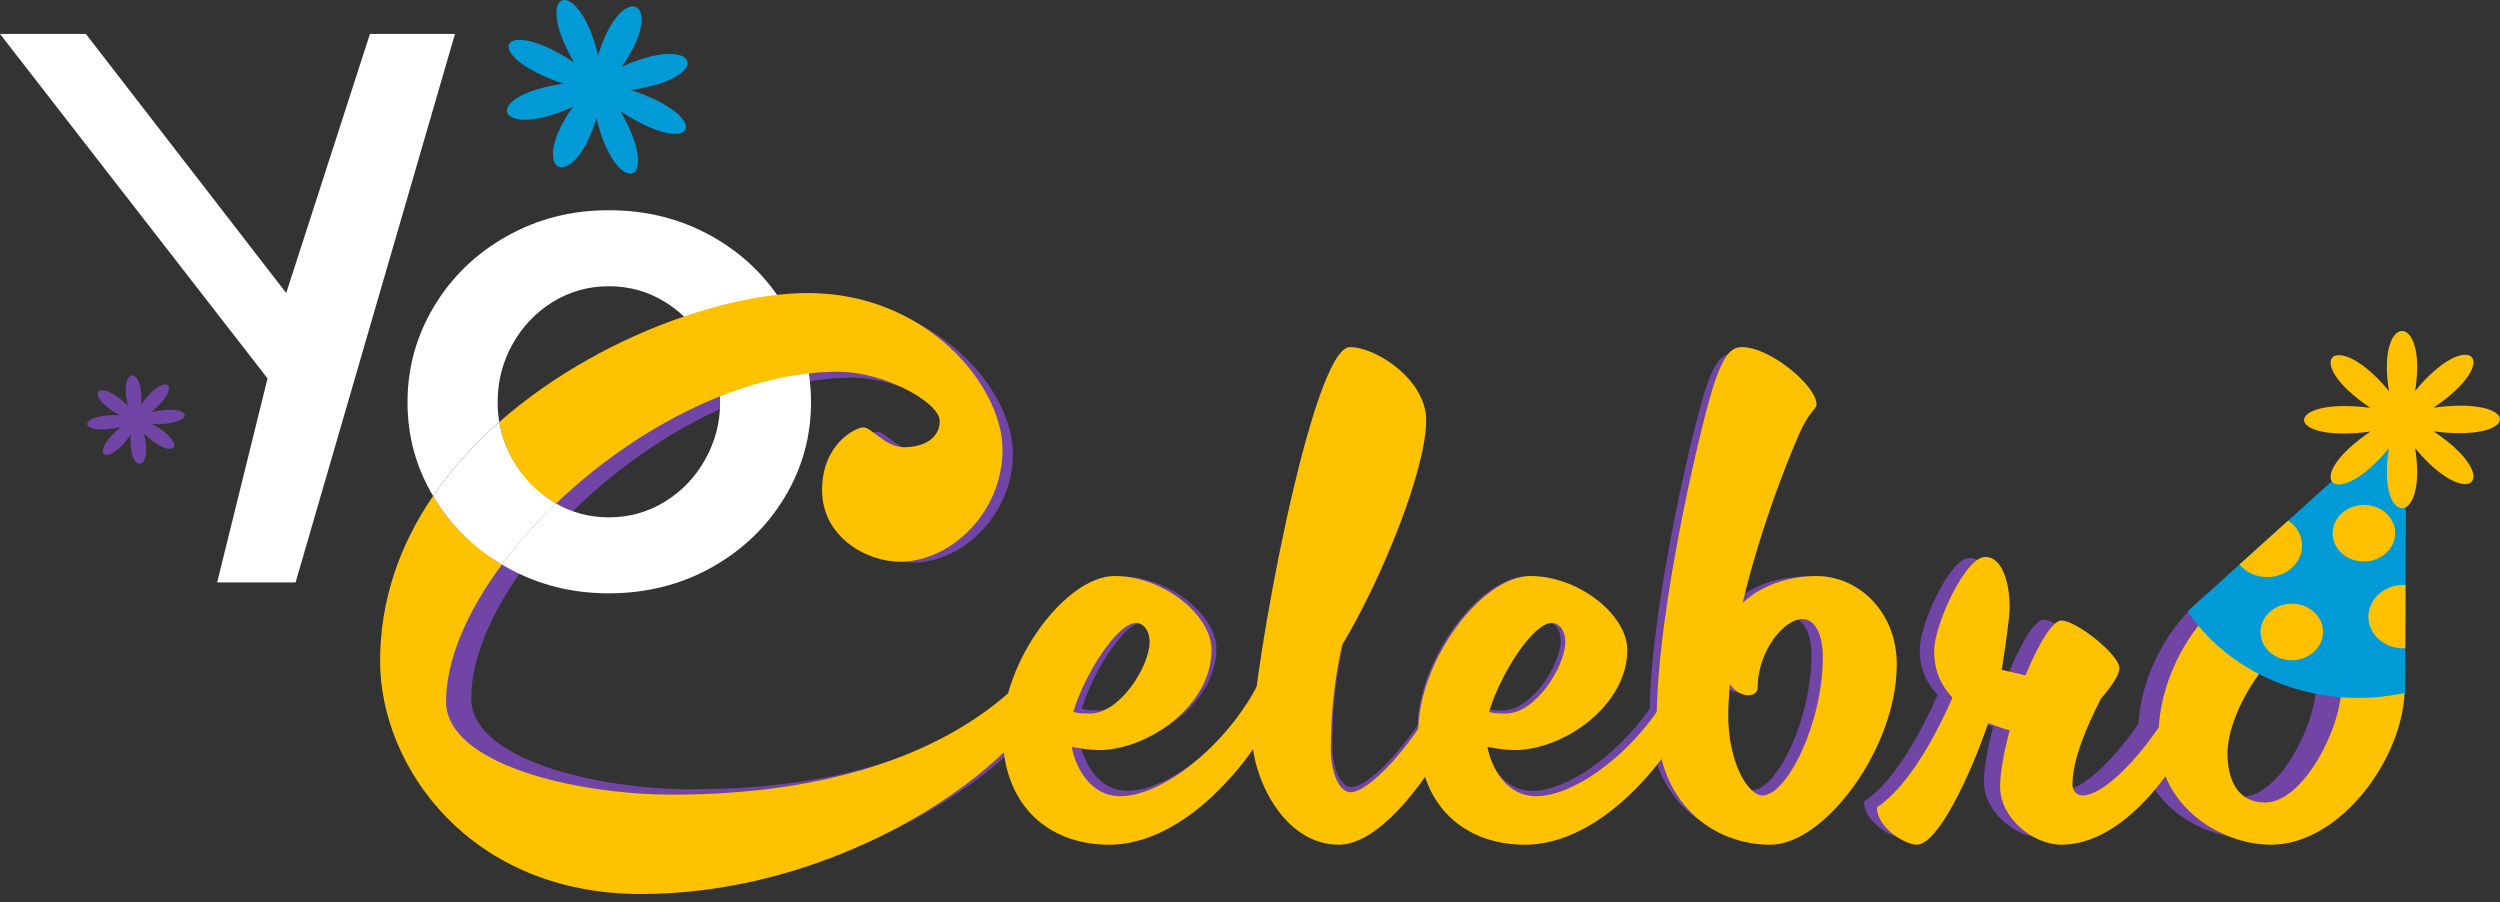 <svg xmlns="http://www.w3.org/2000/svg" id="Layer_2" viewBox="0 0 921.6 332.62"><rect x="0" y="0" width="921.6" height="332.62" fill="#333333" stroke="none"/><defs><style>      .cls-1 {        fill: #009bd7;      }      .cls-2 {        fill: #fff;      }      .cls-3 {        fill: none;      }      .cls-4 {        fill: #7145a6;      }      .cls-5 {        fill: #fec201;      }      .cls-6 {        fill: #ffc000;      }    </style></defs><g id="Layer_38"><g><g><path class="cls-5" d="M243.6,320.62c-60.39,0-87.55-45.36-87.55-77.58,0-19.65,6.04-38.44,17.96-55.86,6.11-8.94,13.77-17.49,22.77-25.42,17.67-15.57,40.48-28.59,64.22-36.68,11.17-3.82,22.28-6.4,32.13-7.48,3.6-.42,7.08-.63,10.38-.63,17.73,0,34.39,6.37,46.92,17.95,10.47,9.67,16.97,22.02,16.97,32.25,0,19.59-16.26,34.22-30.79,34.22-8.85,0-21.96-6.25-21.96-19.68,0-10.74,6.09-14.94,8.49-16.16.44.31.95.68,1.37.99,3.29,2.44,7.8,5.77,13.53,5.77,11.09,0,18.84-6.34,18.84-15.41,0-7.7-9.53-13.73-15.21-16.64-8.73-4.48-18.68-7.04-27.3-7.04-3.61,0-7.34.21-11.11.63-10.77,1.19-22.03,4.09-33.44,8.63-21.22,8.43-42.8,22.53-60.75,39.72-7.57,7.25-14.33,14.86-20.1,22.63-13.88,18.66-21.22,36.91-21.22,52.76,0,28.69,53.55,39.38,87.3,39.38,67.12,0,104.66-20.58,124.34-37.84h0c.36-.31.68-.67.95-1.05.4-.56.7-1.19.88-1.86,5.78-20.88,22.46-37.7,32.42-37.7,14.29,0,28.8,11.94,28.8,20.53,0,15.84-19.3,29.94-34.51,29.94-2.66,0-5.85-.54-8.62-1.04-.36-.06-.72-.1-1.07-.1-1.59,0-3.14.64-4.28,1.79-1.39,1.42-1.99,3.43-1.6,5.38,2.08,10.38,9.42,22.51,23.28,22.51,12.33,0,27.66-9.08,40.13-22.64-10.77,14.16-27.24,28.04-44.13,28.04s-29.58-10.44-31.82-27.92c-.29-2.27-1.85-4.18-4.01-4.92-.63-.22-1.29-.32-1.94-.32-1.56,0-3.09.61-4.24,1.75-25.36,24.45-74.13,49.09-126.01,49.09ZM421.31,223.35c-12.46,0-25.11,25.57-28.29,36.24-.46,1.54-.28,3.19.49,4.6.77,1.41,2.07,2.44,3.61,2.88,2.8.8,5.37.8,7.64.8,14.99,0,27.39-20.97,27.39-31.67,0-7.32-4.66-12.85-10.85-12.85ZM648.93,302.93c-12.79,0-28.23-6.88-33.23-26.18-.58-2.23-2.38-3.93-4.63-4.38-.39-.08-.79-.12-1.17-.12-1.55,0-3.05.6-4.17,1.69,2.59-2.88,5.06-5.96,7.35-9.2.7-.98,1.08-2.15,1.1-3.36.7-40.99,17.54-109.44,20.94-117.95.02-.04.03-.08.05-.12,2-5.34,3.09-6.63,3.52-6.94,6.66.05,17.88,9.25,20.37,13.68-.98,1.24-2.34,3.14-4.01,6.35-.02.03-.03.06-.05.09-1.96,3.92-14.33,32.45-21.87,64.34-.61,2.59.55,5.27,2.86,6.59.93.53,1.96.79,2.98.79,1.51,0,3-.57,4.15-1.66,5.26-5.03,13.63-8.03,22.38-8.03,11.21,0,22.81,9.6,22.81,25.66,0,27.24-23.82,58.75-39.35,58.75ZM634.39,245.31c-.53,0-1.06.07-1.58.21-2.44.67-4.21,2.8-4.4,5.33h0c-.29,3.76-.59,7.65-.59,11.58,0,19.19,8.19,34.81,18.27,34.81,9.34,0,16.3-12.18,19.61-19.45,5.13-11.23,8.07-24.42,8.07-36.19,0-14.53-7.23-19.69-13.42-19.69-8.78,0-19.29,11.21-21.54,25.33-1.14-1.25-2.75-1.94-4.42-1.94ZM560.79,302.93c-14.79,0-25.75-7.35-30.07-20.17-.72-2.14-2.59-3.7-4.82-4.02-.29-.04-.58-.06-.86-.06-1.93,0-3.77.94-4.9,2.54-9.58,13.6-19.33,21.71-26.08,21.71-14.19,0-23.2-17.34-24.81-29.06-.34-2.45-2.14-4.44-4.55-5.02-.46-.11-.93-.16-1.39-.16-1.02,0-2.01.26-2.89.74,3.54-4.46,6.75-9.28,9.46-14.33.34-.64.57-1.34.66-2.06,2.71-20.69,7.89-48.5,13.21-70.84,8.36-35.15,13.83-43.85,15.42-45.77,7.2.91,20.27,10.05,20.27,20.17,0,14.91-14.01,51.92-29.39,77.65-.33.56-.58,1.17-.71,1.81-2.86,13.24-4.13,25.15-4.13,38.63,0,10.31,4.11,21.4,13.13,21.4,10.86,0,25.11-19.42,29.21-25.38.66-.96,1.03-2.09,1.06-3.25.58-22.7,21.19-48.96,34.19-48.96,14.29,0,28.8,11.94,28.8,20.53,0,15.84-19.3,29.94-34.51,29.94-2.66,0-5.85-.54-8.62-1.04-.36-.06-.72-.1-1.07-.1-1.59,0-3.14.64-4.28,1.79-1.39,1.42-1.99,3.43-1.6,5.38,2.08,10.38,9.42,22.51,23.28,22.51,12.14,0,27.68-9.08,40.41-23.01-.03.04-.06.07-.08.11-5.02,6.64-23.07,28.3-44.32,28.3ZM570.49,223.35c-12.46,0-25.11,25.57-28.29,36.24-.46,1.54-.28,3.19.49,4.6.77,1.41,2.07,2.44,3.61,2.88,2.8.8,5.37.8,7.64.8,14.99,0,27.39-20.97,27.39-31.67,0-7.32-4.66-12.85-10.85-12.85Z"></path><path class="cls-4" d="M303.5,122.97c12.22,0,22.62,3.11,31.1,7.81-6.82-2.31-13.86-3.57-20.26-3.57-3.83,0-7.79.22-11.76.67-11.31,1.25-23.09,4.28-35,9.02-21.92,8.71-44.19,23.25-62.69,40.96-7.81,7.48-14.8,15.35-20.76,23.38-12.24,16.46-19.66,32.75-21.78,47.67-.2-1.96-.3-3.92-.3-5.86,0-18.41,5.69-36.07,16.92-52.48,5.83-8.53,13.16-16.7,21.79-24.3,17.09-15.06,39.18-27.67,62.2-35.5,10.75-3.67,21.42-6.16,30.84-7.2.02,0,.05,0,.07,0,3.33-.39,6.58-.58,9.65-.58M503.79,140.25h0,0M642.97,140.53h0,0M641.61,143.29c1.43.64,3.26,1.64,5.33,3.12,1.94,1.39,3.48,2.77,4.62,3.93-.58.94-1.19,2.03-1.85,3.28-.03.06-.06.12-.09.18-2.01,4.02-14.67,33.2-22.34,65.65-1.22,5.17,1.1,10.53,5.72,13.17,1.21.69,2.49,1.15,3.8,1.39-.83,1.69-1.56,3.46-2.18,5.29-.08,0-.15,0-.23,0-1.05,0-2.12.14-3.17.43-4.89,1.34-8.41,5.6-8.8,10.65-.3,3.87-.61,7.88-.61,12.05,0,8.32,1.41,15.98,3.86,22.37-1.76-2.67-3.2-5.84-4.16-9.56-.66-2.53-2.1-4.73-4.06-6.31.17-.24.35-.49.52-.73,1.39-1.97,2.16-4.31,2.2-6.72.67-39.5,17.29-107.78,20.51-115.82.03-.08.06-.16.09-.24.32-.84.59-1.54.83-2.12M501.87,143.59c1.68.78,3.71,1.98,5.79,3.73,3.61,3.05,5.76,6.52,5.76,9.29,0,13.79-13.87,50.03-28.54,74.57-.67,1.12-1.15,2.35-1.43,3.63-2.95,13.67-4.26,25.98-4.26,39.9,0,5.61.95,10.64,2.67,14.8-3.58-4.82-5.96-11.17-6.68-16.45-.43-3.12-2.05-5.87-4.41-7.75,1.58-2.41,3.05-4.87,4.39-7.36.69-1.28,1.14-2.67,1.32-4.12,2.55-19.5,7.45-46.05,12.48-67.62,6.08-26.07,10.55-37.69,12.92-42.61M361.26,165.03c.08.74.13,1.45.13,2.13,0,15.89-13.33,28.22-24.79,28.22-5,0-15.96-3.44-15.96-13.68,0-4.37,1.28-7.08,2.57-8.69,3.56,2.46,8.59,5.29,14.8,5.29,11.22,0,19.84-5.18,23.25-13.28M325.89,170.83h0,0M678.54,231.64c2.29,3.22,3.75,7.46,3.75,12.54,0,8.97-2.98,19.27-8.17,28.79,3.62-10.17,5.65-21.25,5.65-31.36,0-3.76-.44-7.07-1.22-9.97M393.78,242.33c-2.76,5.21-5.05,10.64-6.51,15.54-.92,3.07-.56,6.38.98,9.2,0,.01.02.03.02.04-1.79,2.64-2.48,5.91-1.84,9.09.77,3.87,2.02,7.44,3.67,10.64-2.1-3.15-3.68-7.26-4.36-12.59-.44-3.43-2.32-6.45-5.09-8.36.92-.76,1.8-1.51,2.65-2.26h0c.23-.2.45-.41.66-.63,1.42-1.45,2.45-3.24,3-5.2,1.45-5.25,3.82-10.58,6.82-15.48M542.87,242.51c-2.72,5.16-4.97,10.51-6.42,15.36-.92,3.07-.56,6.38.98,9.2,0,.01.02.03.02.04-1.79,2.64-2.48,5.91-1.84,9.09.75,3.77,1.96,7.25,3.53,10.37-1.07-1.64-2-3.54-2.74-5.73-.83-2.46-2.41-4.53-4.45-5.97.17-.25.35-.5.51-.74,1.32-1.92,2.06-4.18,2.12-6.51.2-7.65,3.28-16.88,8.28-25.12M176.15,283.33c5.13,3.83,11.96,7.46,20.98,10.61,16.14,5.65,37.78,9.02,57.88,9.02,29.91,0,54.15-4.02,73.69-10.04-24.09,12.56-54.01,21.69-85.11,21.69s-50.55-13.02-61.17-23.93c-2.25-2.32-4.35-4.78-6.27-7.35M303.5,110.97c-3.48,0-7.16.21-11.03.66-10.2,1.12-21.61,3.74-33.41,7.77-22.55,7.68-46.54,20.49-66.25,37.86-8.98,7.91-17.09,16.78-23.76,26.54-11.7,17.1-19.01,36.95-19.01,59.25,0,37.93,32.23,83.58,93.55,83.58,55.72,0,105.33-26.79,130.24-50.84h0c2.83,22.17,18.67,33.15,37.77,33.15,22.2,0,41.6-19.67,51.68-34.24,1.98,14.37,12.78,34.24,30.76,34.24,10.66,0,22.38-12.04,30.99-24.26,5.46,16.21,19.41,24.26,35.75,24.26,20.43,0,38.49-16.66,49.1-30.68,5.33,20.55,22.08,30.68,39.04,30.68,19.4,0,45.35-34.52,45.35-64.75,0-18.83-13.69-31.66-28.81-31.66-9.98,0-19.97,3.42-26.53,9.7,7.42-31.38,19.68-59.62,21.39-63.04,3.42-6.56,5.13-6.56,5.13-8.27,0-6.56-16.54-20.54-26.81-20.54-4.28,0-6.56,3.99-9.13,10.84-3.91,9.78-20.67,79.16-21.37,120.08-12.37,17.51-30.62,30.25-43.38,30.25-9.98,0-15.69-9.13-17.4-17.69,3.14.57,6.56,1.14,9.7,1.14,17.69,0,40.51-15.97,40.51-35.94,0-12.55-17.97-26.53-34.8-26.53s-39.55,29.64-40.19,54.8c-9.5,13.77-19.51,22.78-24.27,22.78s-7.13-7.99-7.13-15.4c0-11.12.86-22.82,3.99-37.37,14.83-24.82,30.24-63.61,30.24-80.73,0-14.55-17.97-26.24-27.38-26.24-11.43,0-28.23,81.9-33.46,121.9-11.79,21.98-34.1,39.26-48.97,39.26-9.98,0-15.69-9.13-17.4-17.69,3.14.57,6.56,1.14,9.7,1.14,17.69,0,40.51-15.97,40.51-35.94,0-12.55-17.97-26.53-34.8-26.53-14.31,0-32.27,20.64-38.21,42.1,0,0,0,0,0,0-23.97,21.03-63.34,36.35-120.38,36.35-35.37,0-81.3-11.13-81.3-33.38,0-15.08,7.6-32.46,20.04-49.19,5.58-7.51,12.14-14.89,19.43-21.87,16.77-16.05,37.4-29.97,58.82-38.48,10.55-4.2,21.31-7.08,31.89-8.24,3.5-.39,6.99-.59,10.44-.59,16.83,0,36.51,11.13,36.51,17.69s-6.28,9.41-12.84,9.41-11.69-7.14-14.54-7.14c-2.57,0-14.83,5.7-14.83,22.53s15.97,25.68,27.96,25.68c17.97,0,36.79-17.4,36.79-40.22s-27.1-56.19-69.89-56.19h0ZM640.95,255.3c2,0,3.42-1.14,3.42-2.57,0-13.98,9.98-24.82,15.97-24.82,4.85,0,7.42,5.99,7.42,13.69,0,23.68-12.84,49.63-21.68,49.63-5.14,0-12.27-11.7-12.27-28.81,0-3.71.29-7.42.57-11.12,2,2.85,4.56,3.99,6.56,3.99h0ZM553.94,261.87c-2,0-3.99,0-5.99-.57,3.99-13.41,15.69-31.95,22.54-31.95,2.57,0,4.85,2.57,4.85,6.85,0,8.56-10.55,25.67-21.39,25.67h0ZM404.76,261.87c-2,0-3.99,0-5.99-.57,3.99-13.41,15.69-31.95,22.54-31.95,2.57,0,4.85,2.57,4.85,6.85,0,8.56-10.55,25.67-21.39,25.67h0Z"></path></g><g><path class="cls-5" d="M828.64,302.93c-11.85,0-26.77-7.14-32.35-20.77-.82-2.01-2.66-3.42-4.81-3.68-.25-.03-.5-.05-.74-.05-1.89,0-3.69.89-4.83,2.44-6.08,8.24-18.41,22.07-32.58,22.07-7.04,0-15.96-6.98-15.96-14.82,0-4.28,1.06-10.41,3.23-18.74.43-1.63.15-3.36-.77-4.78-.92-1.41-2.39-2.38-4.05-2.65-.81-.14-3.02-.95-4.8-1.61-.6-.22-1.21-.45-1.84-.68-.66-.24-1.36-.36-2.05-.36-.89,0-1.77.2-2.59.59-1.45.69-2.57,1.94-3.09,3.47-7.75,22.61-16.7,37.34-20.29,39.51-1.84-.47-5.42-2.69-7.08-5.03,11.04-9.34,19.96-26.16,25.71-39.25.96-2.2.53-4.75-1.11-6.51-3.47-3.72-4.95-7.52-4.95-12.74,0-7.28,8.32-24.24,12.48-27.43,1.05,1.19,2.62,5.59,2.62,11.74,0,3.53-1.81,15.28-2.78,21.59-.48,3.1,1.51,6.07,4.56,6.79l8.56,2c.46.11.91.16,1.37.16,2.43,0,4.68-1.48,5.59-3.83,2.41-6.19,6.06-13.05,8.17-15.52,3.88,1.59,11.68,7.82,13.68,10.99-.46.96-1.7,3.07-4.85,6.67-.32.37-.6.77-.82,1.21-7.36,14.3-10.93,25.28-10.93,33.55,0,6.49,5,9.99,9.71,9.99,12.56,0,27.81-20.63,32.19-26.95.62-.89.98-1.93,1.05-3.01,1.97-29.33,25.4-48.77,34.36-48.77,11.96,0,27.42,9.55,29.54,18.24.34,1.4,1.17,2.63,2.34,3.46,6.19,4.42,10.04,9.11,10.04,12.23,0,10.74-5.1,23.72-13.32,33.88-8.53,10.55-18.95,16.6-28.6,16.6ZM842.61,228.48c-17.69,0-35.67,30.57-35.67,47.65,0,14.61,7.44,23.69,19.41,23.69,18.95,0,33.38-31.19,33.38-46.79,0-2.16,0-4.21-.37-6.41-.49-2.93-3.03-5.01-5.91-5.01-.33,0-.66.03-.99.08-.89.15-1.87.19-2.81.2.06-.61.1-1.27.1-1.98,0-4.78-1.61-7.83-1.93-8.4-1.07-1.87-3.06-3.02-5.21-3.02ZM726.76,211.53h0Z"></path><path class="cls-4" d="M730.07,216.52h0,0M828.64,224.52c1.25,0,2.53.13,3.81.36-17.28,8.01-31.5,34.31-31.5,51.25,0,.7.02,1.39.04,2.07-.88-1.45-2.05-2.69-3.43-3.64.2-.29.4-.57.59-.85,1.23-1.78,1.96-3.86,2.11-6.02,1.02-15.11,8.57-26.28,12.98-31.58,7.17-8.63,13.81-11.51,15.4-11.58M722.06,230.79c-.57,4.27-1.34,9.34-1.84,12.61-.35-1.14-.53-2.46-.53-4.07.01-.91.65-4.07,2.37-8.54M758.98,238.58h0,0M756.14,242.96c1.46,1.06,2.97,2.29,4.22,3.43-.49.62-1.08,1.34-1.79,2.15-.64.73-1.19,1.55-1.64,2.41-7.8,15.17-11.6,27.05-11.6,36.3,0,2.42.5,4.71,1.41,6.75-1.94-1.67-3.37-3.84-3.37-5.89,0-5.6,2.28-14.35,3.03-17.22.85-3.26.29-6.73-1.54-9.56-.36-.56-.77-1.09-1.22-1.57,3.57-.97,6.61-3.58,8.04-7.23,1.24-3.19,2.94-6.78,4.46-9.56M725.95,205.67c-7.13,0-18.26,24.53-18.26,33.66,0,7.42,2.57,12.55,6.56,16.83-5.13,11.7-15.12,31.38-27.1,39.36,0,7.42,10.27,13.41,14.26,13.41,7.42,0,18.83-23.68,25.67-43.64,3.14,1.14,5.99,2.28,7.7,2.57-1.71,6.56-3.42,14.26-3.42,20.25,0,11.41,11.98,20.82,21.96,20.82,15.03,0,28.32-12.2,37.41-24.5,6.35,15.52,23.19,24.5,37.9,24.5,24.82,0,47.92-31.38,47.92-56.48,0-6.56-6.56-12.84-12.55-17.12-2.85-11.7-20.82-22.82-35.37-22.82-13.12,0-38.26,23.31-40.35,54.36-10,14.45-20.95,24.37-27.25,24.37-1.43,0-3.71-.86-3.71-3.99,0-8.84,5.13-20.82,10.27-30.81,3.99-4.56,6.56-8.56,6.56-10.84,0-4.85-15.4-17.12-20.82-17.12-4.28,0-10.84,14.55-12.84,19.68l-8.56-2c1.14-7.42,2.85-18.54,2.85-22.53,0-6.28-1.71-17.97-8.84-17.97h0ZM826.36,293.81c-9.41,0-13.41-7.7-13.41-17.69,0-15.4,16.83-41.65,29.67-41.65,0,0,1.14,2,1.14,5.42,0,3.71-1.43,4.85-1.43,6.28,0,.57,1.14,1.71,6.28,1.71,1.43,0,3.14,0,4.85-.29.29,1.71.29,3.42.29,5.42,0,13.69-13.41,40.79-27.38,40.79h0Z"></path></g></g><g><polygon class="cls-2" points="167.72 12.52 108.97 214.69 80.05 214.69 98.63 139.5 0 12.52 31.66 12.52 105.51 108.02 136.38 12.52 167.72 12.52"></polygon><path class="cls-2" d="M298.18,137.64c-1.33-8.72-4.34-16.98-9.02-24.76-.86-1.43-1.76-2.83-2.72-4.18-6.23-8.93-14.28-16.15-24.14-21.67-11.36-6.35-23.98-9.53-37.84-9.53s-26.19,3.18-37.55,9.53c-11.36,6.36-20.31,14.97-26.86,25.85-6.54,10.88-9.82,22.68-9.82,35.38s3.15,23.97,9.42,34.57c6.85-10.02,15.18-19.13,24.41-27.26-.41-2.38-.61-4.82-.61-7.31,0-7.7,1.83-14.82,5.49-21.37,3.65-6.55,8.61-11.74,14.87-15.6,6.26-3.85,13.14-5.77,20.65-5.77s14.39,1.92,20.65,5.77c2.55,1.57,4.89,3.37,7.01,5.39,3.08,2.93,5.7,6.33,7.87,10.21,3.31,5.94,5.12,12.34,5.43,19.22.03.71.05,1.43.05,2.15,0,7.51-1.83,14.54-5.48,21.09-3.66,6.54-8.62,11.74-14.88,15.59-6.26,3.85-13.14,5.78-20.65,5.78-7.04,0-13.53-1.7-19.47-5.08-7.49,7.17-14.23,14.75-19.96,22.47.62.37,1.24.73,1.88,1.09,11.36,6.36,23.88,9.53,37.55,9.53s26.48-3.17,37.84-9.53c11.36-6.35,20.31-14.92,26.86-25.7,6.54-10.78,9.82-22.53,9.82-35.24,0-3.61-.27-7.16-.8-10.62Z"></path></g><g><path class="cls-5" d="M384.81,241.64c-3.74,4.84-8.13,9.52-13.18,13.95-24.62,21.6-65.07,37.34-123.67,37.34-36.34,0-83.52-11.43-83.52-34.29,0-15.49,7.81-33.35,20.59-50.53-10.47-6.23-18.8-14.43-24.98-24.61-.13-.22-.27-.45-.4-.67-12.02,17.57-19.53,37.96-19.53,60.87,0,38.97,33.11,85.86,96.11,85.86,57.24,0,108.21-27.52,133.8-52.23,11.09-10.71,17.42-20.89,17.42-28.07,0-4.69-2.64-7.62-2.64-7.62ZM203.81,184.94c.39.24.78.47,1.18.7,17.23-16.49,38.42-30.79,60.43-39.53,10.84-4.31,21.89-7.27,32.76-8.47,3.6-.4,7.18-.61,10.73-.61,17.29,0,37.51,11.43,37.51,18.17s-6.45,9.67-13.19,9.67-12.01-7.33-14.94-7.33c-2.64,0-15.24,5.86-15.24,23.15s16.41,26.38,28.72,26.38c18.46,0,37.8-17.88,37.8-41.32s-27.84-57.73-71.8-57.73c-3.57,0-7.36.22-11.33.68-10.48,1.15-22.2,3.84-34.32,7.98-23.17,7.89-47.81,21.05-68.06,38.89.8,4.81,2.43,9.4,4.88,13.78,3.65,6.54,8.61,11.74,14.87,15.59Z"></path><path class="cls-2" d="M204.99,185.64c-7.49,7.17-14.23,14.75-19.96,22.47-10.47-6.23-18.8-14.43-24.98-24.61-.13-.22-.27-.45-.4-.67,6.85-10.02,15.18-19.13,24.41-27.26.8,4.81,2.43,9.4,4.88,13.78,3.65,6.54,8.61,11.74,14.87,15.59.39.24.78.47,1.18.7Z"></path><path class="cls-5" d="M369.56,269.78c0-26.08,23.44-57.44,41.32-57.44s35.75,14.36,35.75,27.25c0,20.51-23.44,36.92-41.61,36.92-3.22,0-6.74-.59-9.96-1.17,1.76,8.79,7.62,18.17,17.88,18.17,15.82,0,39.85-19.05,51.58-42.78,0,0,4.98,4.1,4.98,10.55s-27.25,50.11-60.66,50.11c-21.69,0-39.27-13.77-39.27-41.61ZM395.65,262.46c2.05.59,4.1.59,6.15.59,11.14,0,21.98-17.58,21.98-26.37,0-4.4-2.34-7.03-4.98-7.03-7.03,0-19.05,19.05-23.15,32.82Z"></path><path class="cls-5" d="M533.38,250.73s4.98,4.1,4.98,10.55-24.32,50.11-44.84,50.11-31.94-25.2-31.94-39.85c0-22.86,21.98-143.59,36.04-143.59,9.67,0,28.13,12.01,28.13,26.96,0,17.58-15.83,57.44-31.06,82.93-3.22,14.95-4.1,26.96-4.1,38.39,0,7.62,2.64,15.82,7.33,15.82,6.74,0,23.74-17.58,35.46-41.32Z"></path><path class="cls-5" d="M522.82,269.78c0-26.08,23.44-57.44,41.32-57.44s35.75,14.36,35.75,27.25c0,20.51-23.44,36.92-41.61,36.92-3.22,0-6.74-.59-9.96-1.17,1.76,8.79,7.62,18.17,17.88,18.17,15.82,0,39.85-19.05,51.58-42.78,0,0,4.98,4.1,4.98,10.55s-27.25,50.11-60.66,50.11c-21.69,0-39.27-13.77-39.27-41.61ZM548.9,262.46c2.05.59,4.1.59,6.15.59,11.14,0,21.98-17.58,21.98-26.37,0-4.4-2.34-7.03-4.98-7.03-7.03,0-19.05,19.05-23.15,32.82Z"></path><path class="cls-5" d="M642.38,222.31c6.74-6.45,17-9.96,27.25-9.96,15.53,0,29.6,13.19,29.6,32.53,0,31.06-26.67,66.52-46.59,66.52-21.1,0-41.91-15.24-41.91-46.3,0-41.61,17.88-115.75,21.98-126.01,2.64-7.03,4.98-11.14,9.38-11.14,10.55,0,27.55,14.36,27.55,21.1,0,1.76-1.76,1.76-5.27,8.5-1.76,3.52-14.36,32.53-21.98,64.76ZM644.43,256.3c-2.05,0-4.69-1.17-6.74-4.1-.29,3.81-.59,7.62-.59,11.43,0,17.58,7.33,29.6,12.6,29.6,9.08,0,22.27-26.67,22.27-50.99,0-7.91-2.64-14.07-7.62-14.07-6.15,0-16.41,11.14-16.41,25.49,0,1.47-1.46,2.64-3.52,2.64Z"></path><path class="cls-5" d="M806.19,250.73s4.98,4.1,4.98,10.55-22.56,50.11-51.28,50.11c-10.26,0-22.56-9.67-22.56-21.39,0-6.15,1.76-14.07,3.52-20.81-1.76-.29-4.69-1.47-7.91-2.64-7.03,20.51-18.75,44.84-26.37,44.84-4.1,0-14.65-6.15-14.65-13.77,12.31-8.21,22.56-28.43,27.84-40.44-4.1-4.4-6.74-9.67-6.74-17.29,0-9.38,11.43-34.58,18.75-34.58s9.08,12.01,9.08,18.46c0,4.1-1.76,15.53-2.93,23.15l8.79,2.05c2.05-5.27,8.79-20.22,13.19-20.22,5.57,0,21.39,12.6,21.39,17.58,0,2.34-2.64,6.45-6.74,11.14-5.28,10.26-10.55,22.56-10.55,31.65,0,3.22,2.34,4.1,3.81,4.1,8.79,0,26.37-18.75,38.39-42.49Z"></path><path class="cls-5" d="M873.59,235.79c6.15,4.4,12.89,10.84,12.89,17.58,0,25.79-23.74,58.02-49.23,58.02-19.05,0-41.61-14.65-41.61-38.97,0-33.99,27.55-60.07,41.61-60.07,14.95,0,33.41,11.43,36.34,23.44ZM862.75,248.39c-1.76.29-3.52.29-4.98.29-5.27,0-6.45-1.17-6.45-1.76,0-1.47,1.47-2.64,1.47-6.45,0-3.52-1.17-5.57-1.17-5.57-13.19,0-30.48,26.96-30.48,42.78,0,10.26,4.1,18.17,13.77,18.17,14.36,0,28.13-27.84,28.13-41.91,0-2.05,0-3.81-.29-5.57Z"></path></g><g><path class="cls-1" d="M886.61,255.46l-2.24.42c-30.55,5.73-61.71-6.48-77.93-30.52h0s80.62-72.73,80.62-72.73l-.45,102.83Z"></path><path class="cls-6" d="M897.12,150.29c26.48-17.9,12.86-30.17-6.82-6.15,4.81-29.55-14.45-29.49-9.64.03-19.68-23.9-33.29-11.53-6.82,6.19-32.64-4.24-32.64,13.18,0,8.72-26.48,17.9-12.86,30.17,6.82,6.15-4.81,29.55,14.45,29.49,9.64-.03,19.68,23.9,33.29,11.53,6.82-6.19,32.64,4.24,32.64-13.18,0-8.72Z"></path><ellipse class="cls-6" cx="844.86" cy="232.9" rx="11.52" ry="10.43" transform="translate(-4.18 15.73) rotate(-1.06)"></ellipse><ellipse class="cls-6" cx="871.44" cy="196.5" rx="11.52" ry="10.43" transform="translate(-3.5 16.22) rotate(-1.06)"></ellipse><g><path class="cls-3" d="M885.99,239c-7.13.02-12.91-5.19-12.91-11.64s5.78-11.71,12.91-11.73c.27,0,.53,0,.79.02l.28-63.02-43.52,39.26c3.09,2.1,5.09,5.45,5.09,9.23,0,6.4-5.73,11.6-12.8,11.62-4.2.01-7.93-1.81-10.27-4.63l-19.13,17.26h0c16.22,24.04,47.38,36.25,77.93,30.52l2.24-.42.07-16.48c-.23.01-.46.02-.69.02Z"></path><path class="cls-6" d="M873.07,227.36c0,6.45,5.78,11.67,12.91,11.64.23,0,.46,0,.69-.02l.1-23.33c-.26-.01-.53-.02-.79-.02-7.13.02-12.91,5.28-12.91,11.73Z"></path><path class="cls-6" d="M835.83,212.74c7.07-.02,12.8-5.23,12.8-11.62,0-3.78-2-7.12-5.09-9.23l-17.98,16.22c2.33,2.82,6.06,4.65,10.27,4.63Z"></path></g></g><path class="cls-1" d="M232.56,33.16c31.65-4.45,24.81-21.46-3.42-8.51,17.3-24.44-.02-32.84-8.67-4.21-7.18-30.11-24.84-24.98-8.84,2.57-27.46-18.15-35.11-2.49-3.83,7.84-31.65,4.45-24.81,21.46,3.42,8.51-17.3,24.44.02,32.84,8.67,4.21,7.18,30.11,24.84,24.98,8.84-2.57,27.46,18.15,35.11,2.49,3.83-7.84Z"></path><path class="cls-4" d="M55.71,151.97c12.37-10.11,5.04-15.61-3.67-2.75,1.05-14.93-8.53-14.03-4.8.45-10.88-11.01-17.1-4.23-3.11,3.39-16.44-.63-15.65,8.04.4,4.34-12.37,10.11-5.04,15.61,3.67,2.75-1.05,14.93,8.53,14.03,4.8-.45,10.88,11.01,17.1,4.23,3.11-3.39,16.44.63,15.65-8.04-.4-4.34Z"></path></g></svg>